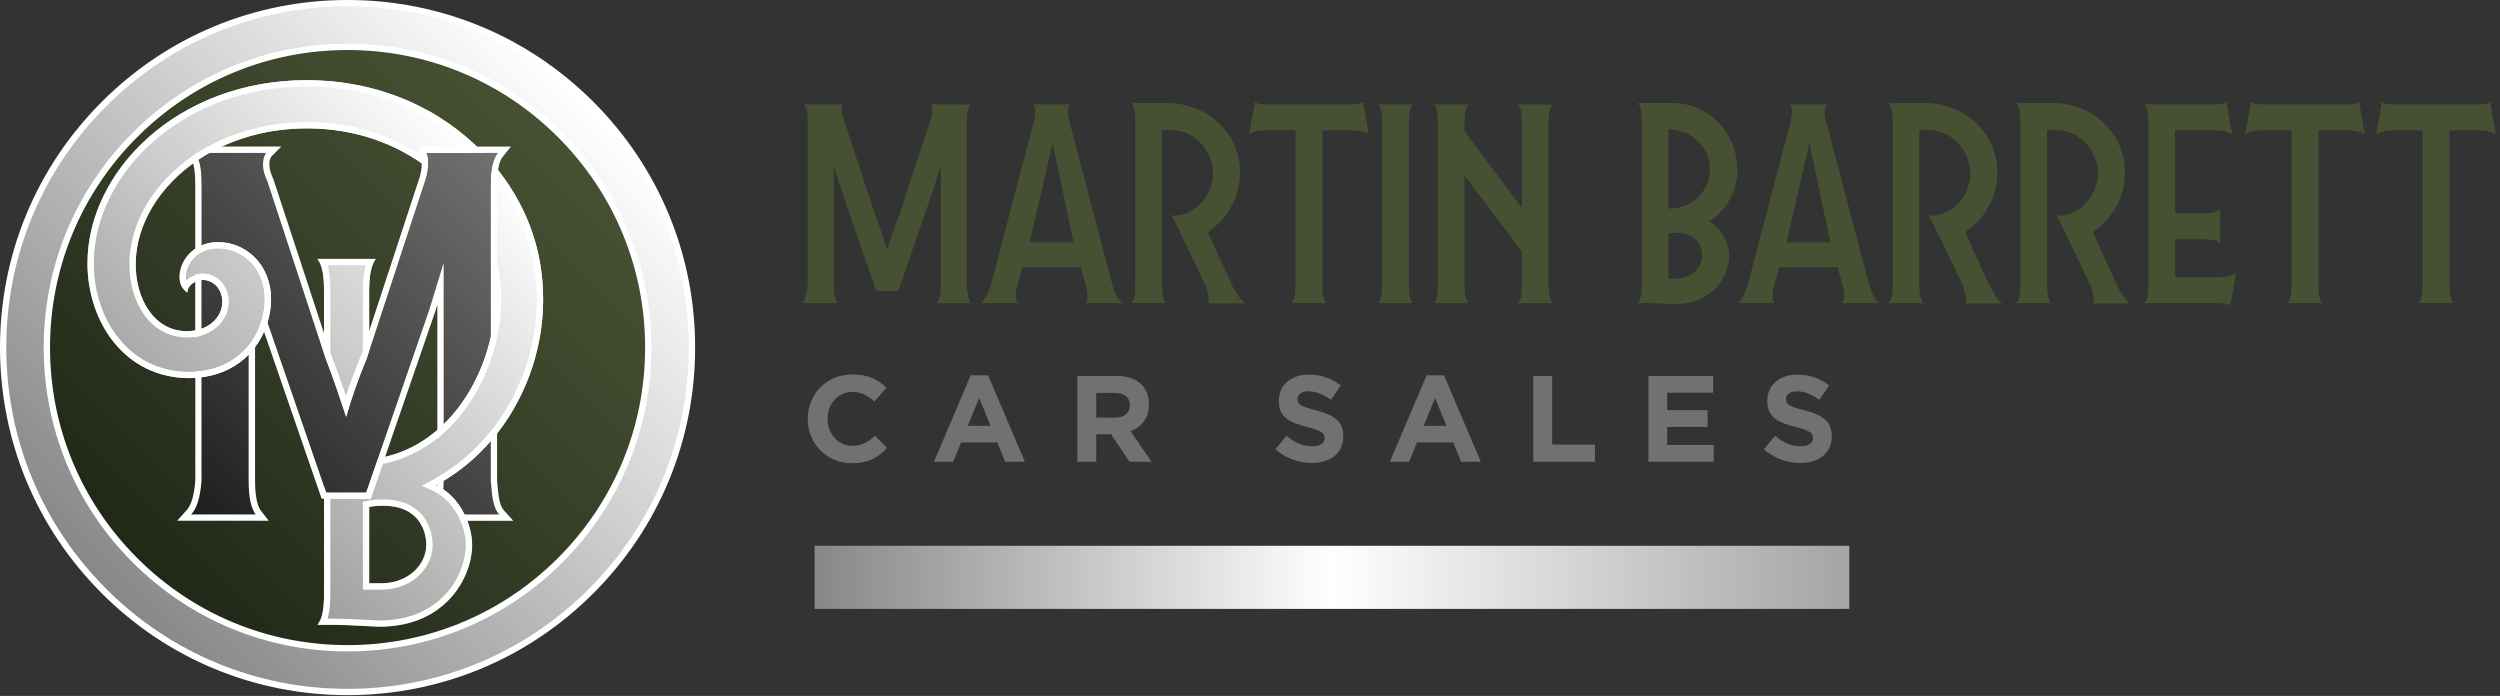 <svg width="370" height="103" viewBox="0 0 370 103" fill="none" xmlns="http://www.w3.org/2000/svg">
<rect x="0" y="0" width="370" height="103" fill="#333333" stroke="none"/>
<path d="M126.065 68.552C122.325 68.552 119.549 65.665 119.549 62.023V61.983C119.549 58.373 122.273 55.415 126.176 55.415C128.574 55.415 130.008 56.217 131.187 57.377L129.408 59.429C128.431 58.543 127.427 57.995 126.163 57.995C124.019 57.995 122.481 59.775 122.481 61.951V61.99C122.481 64.166 123.986 65.984 126.163 65.984C127.616 65.984 128.502 65.405 129.499 64.499L131.278 66.297C129.975 67.692 128.522 68.565 126.072 68.565L126.065 68.552Z" fill="#727070"/>
<path d="M148.762 68.337L147.602 65.489H142.232L141.072 68.337H138.225L143.666 55.545H146.24L151.681 68.337H148.762ZM144.917 58.901L143.229 63.02H146.605L144.917 58.901Z" fill="#727070"/>
<path d="M167.164 68.337L164.44 64.271H162.244V68.337H159.448V55.636H165.254C168.245 55.636 170.044 57.213 170.044 59.827V59.866C170.044 61.918 168.936 63.202 167.32 63.801L170.422 68.337H167.157H167.164ZM167.216 59.97C167.216 58.771 166.382 58.158 165.02 58.158H162.244V61.807H165.072C166.434 61.807 167.216 61.084 167.216 60.009V59.97Z" fill="#727070"/>
<path d="M194.154 68.519C192.232 68.519 190.29 67.848 188.765 66.486L190.414 64.505C191.554 65.45 192.753 66.049 194.207 66.049C195.347 66.049 196.038 65.593 196.038 64.85V64.811C196.038 64.101 195.601 63.743 193.477 63.195C190.916 62.544 189.267 61.833 189.267 59.312V59.273C189.267 56.966 191.118 55.441 193.711 55.441C195.562 55.441 197.139 56.021 198.429 57.057L196.976 59.162C195.849 58.38 194.747 57.911 193.672 57.911C192.597 57.911 192.037 58.399 192.037 59.018V59.057C192.037 59.892 192.577 60.165 194.78 60.726C197.354 61.397 198.807 62.322 198.807 64.538V64.577C198.807 67.099 196.885 68.513 194.141 68.513L194.154 68.519Z" fill="#727070"/>
<path d="M216.238 68.337L215.078 65.489H209.709L208.549 68.337H205.701L211.143 55.545H213.717L219.158 68.337H216.238ZM212.394 58.901L210.706 63.02H214.081L212.394 58.901Z" fill="#727070"/>
<path d="M226.925 68.337V55.636H229.721V65.796H236.054V68.337H226.925Z" fill="#727070"/>
<path d="M243.965 68.337V55.636H253.544V58.126H246.741V60.7H252.73V63.189H246.741V65.854H253.635V68.343H243.965V68.337Z" fill="#727070"/>
<path d="M266.447 68.519C264.524 68.519 262.583 67.848 261.058 66.486L262.706 64.505C263.847 65.45 265.046 66.049 266.499 66.049C267.639 66.049 268.33 65.593 268.33 64.85V64.811C268.33 64.101 267.893 63.743 265.769 63.195C263.208 62.544 261.56 61.833 261.56 59.312V59.273C261.56 56.966 263.41 55.441 266.004 55.441C267.854 55.441 269.431 56.021 270.721 57.057L269.268 59.162C268.141 58.38 267.04 57.911 265.965 57.911C264.889 57.911 264.329 58.399 264.329 59.018V59.057C264.329 59.892 264.87 60.165 267.072 60.726C269.646 61.397 271.099 62.322 271.099 64.538V64.577C271.099 67.099 269.177 68.513 266.434 68.513L266.447 68.519Z" fill="#727070"/>
<path d="M139.248 24.384L138.094 28.164L132.946 43.073H129.688L124.54 28.164C124.123 26.854 123.7 25.59 123.387 24.384V42.135C123.387 43.503 123.595 44.389 123.967 44.865H118.715C119.19 44.337 119.451 43.503 119.555 42.135V18.187C119.555 16.825 119.451 15.985 118.975 15.457H124.801C124.766 15.492 124.749 15.526 124.749 15.561C124.644 15.717 124.273 16.454 124.905 17.764L129.629 32.152C130.314 33.885 130.835 35.514 131.311 36.928C131.728 35.455 132.256 33.937 132.992 32.152L137.716 17.764C138.133 16.506 137.925 15.77 137.873 15.561C137.838 15.526 137.821 15.492 137.821 15.457H143.646C143.229 15.985 143.066 16.825 143.066 18.187V42.135C143.17 43.503 143.275 44.337 143.75 44.865H138.655C139.02 44.389 139.235 43.503 139.235 42.135V24.384H139.248Z" fill="#465133"/>
<path d="M150.651 44.858H145.191C145.718 44.383 146.292 43.438 146.663 42.128L152.965 18.18C153.33 16.76 153.277 15.978 152.913 15.502V15.45H158.373L158.321 15.502C158.008 15.972 157.904 16.76 158.321 18.18L164.622 42.128C164.935 43.438 165.567 44.383 166.095 44.858H160.634C160.999 44.383 161.104 43.601 160.687 42.128L159.95 39.554H151.336L150.599 42.128C150.182 43.601 150.286 44.383 150.651 44.858ZM152.385 35.879H158.895L155.799 21.178L152.385 35.879Z" fill="#465133"/>
<path d="M184.204 44.891C183.676 44.415 183.07 43.627 182.405 42.363L178.756 34.361C181.76 32.341 183.526 29.037 183.526 25.583C183.526 19.862 178.958 15.235 172.553 15.235H167.457C167.874 15.763 168.037 16.604 168.037 17.966V42.122C168.037 43.49 167.88 44.324 167.457 44.852H172.553C172.188 44.376 171.973 43.49 171.973 42.122V19.236H173.126C177.433 19.236 179.532 22.964 179.532 25.642C179.532 29.056 176.645 32.152 173.439 31.891L177.284 39.847L178.463 42.369C178.88 43.842 179.102 44.422 178.737 44.898H184.197L184.204 44.891Z" fill="#465133"/>
<path d="M195.692 42.128C195.692 43.496 195.901 44.383 196.272 44.858H191.177C191.594 44.331 191.756 43.496 191.756 42.128V19.288H187.136C186.504 19.288 185.455 19.445 184.934 19.868L184.882 19.92L185.722 15.092C185.931 15.3 186.407 15.457 187.508 15.457H199.954C201.055 15.457 201.531 15.3 201.739 15.092L202.58 19.92L202.528 19.868C201.948 19.445 200.951 19.288 200.325 19.288H195.705V42.128H195.692Z" fill="#465133"/>
<path d="M203.981 15.457H209.077C208.712 15.932 208.497 16.825 208.497 18.187V42.135C208.497 43.503 208.705 44.389 209.077 44.865H203.981C204.398 44.337 204.561 43.503 204.561 42.135V18.187C204.561 16.825 204.405 15.985 203.981 15.457Z" fill="#465133"/>
<path d="M212.231 15.457H217.326C216.962 15.932 216.747 16.825 216.747 18.187V19.445L225.25 30.79V18.187C225.25 16.825 225.094 15.985 224.67 15.457H229.766C229.401 15.932 229.186 16.825 229.186 18.187V42.135C229.186 43.503 229.395 44.389 229.766 44.865H224.67C225.094 44.337 225.25 43.503 225.25 42.135V37.254L216.747 25.961V42.135C216.747 43.503 216.955 44.389 217.326 44.865H212.231C212.706 44.337 212.811 43.503 212.811 42.135V18.187C212.811 16.825 212.706 15.985 212.231 15.457Z" fill="#465133"/>
<path d="M242.414 15.242H247.51C252.919 15.242 257.122 19.758 257.122 25.062C257.122 28.424 255.493 31.155 252.919 32.777C255.017 33.826 255.91 36.296 255.91 37.873C255.91 40.655 253.655 45.015 247.823 45.015C247.458 45.015 245.145 44.858 243.887 44.858H242.414C242.831 44.331 242.994 43.497 242.994 42.128V17.972C242.994 16.61 242.838 15.77 242.414 15.242ZM246.93 19.178V30.887H246.982C250.397 30.887 253.075 28.314 253.075 25.062C253.075 21.81 250.397 19.178 246.982 19.178H246.93ZM246.93 34.563V41.229H247.979C250.345 41.229 251.915 39.6 251.915 37.866C251.915 36.505 251.127 34.452 248.188 34.452H247.771L246.93 34.556V34.563Z" fill="#465133"/>
<path d="M262.654 44.858H257.193C257.721 44.383 258.295 43.438 258.666 42.128L264.967 18.18C265.332 16.76 265.28 15.978 264.915 15.502V15.45H270.376L270.324 15.502C270.011 15.972 269.907 16.76 270.324 18.18L276.625 42.128C276.938 43.438 277.57 44.383 278.098 44.858H272.637C273.002 44.383 273.106 43.601 272.689 42.128L271.953 39.554H263.338L262.602 42.128C262.185 43.601 262.289 44.383 262.654 44.858ZM264.387 35.879H270.897L267.802 21.178L264.387 35.879Z" fill="#465133"/>
<path d="M330.932 40.395L330.092 45.223C329.883 45.015 329.251 44.858 328.202 44.858H317.385C317.802 44.331 317.965 43.497 317.965 42.128V17.972C317.965 16.975 317.756 15.926 317.385 15.45H327.733C328.834 15.45 329.31 15.294 329.518 15.085L330.359 19.914L330.307 19.862C329.727 19.438 328.73 19.282 328.104 19.282H321.907V31.572H326.11C327.003 31.572 328.261 31.415 328.58 30.992V35.983C328.215 35.508 327.003 35.403 326.11 35.403H321.907V41.02H328.678C329.31 41.02 330.307 40.864 330.88 40.44L330.932 40.388V40.395Z" fill="#465133"/>
<path d="M343.105 42.128C343.105 43.496 343.313 44.383 343.685 44.858H338.589C339.006 44.331 339.169 43.496 339.169 42.128V19.288H334.549C333.917 19.288 332.868 19.445 332.346 19.868L332.294 19.92L333.135 15.092C333.343 15.3 333.819 15.457 334.92 15.457H347.367C348.468 15.457 348.944 15.3 349.152 15.092L349.993 19.92L349.941 19.868C349.361 19.445 348.364 19.288 347.738 19.288H343.118V42.128H343.105Z" fill="#465133"/>
<path d="M362.498 42.128C362.498 43.496 362.706 44.383 363.078 44.858H357.982C358.399 44.331 358.562 43.496 358.562 42.128V19.288H353.942C353.31 19.288 352.26 19.445 351.739 19.868L351.687 19.92L352.528 15.092C352.736 15.3 353.212 15.457 354.313 15.457H366.759C367.861 15.457 368.336 15.3 368.545 15.092L369.385 19.92L369.333 19.868C368.753 19.445 367.756 19.288 367.131 19.288H362.511V42.128H362.498Z" fill="#465133"/>
<path d="M296.285 44.891C295.757 44.415 295.151 43.627 294.486 42.363L290.837 34.361C293.841 32.341 295.607 29.037 295.607 25.583C295.607 19.862 291.039 15.235 284.634 15.235H279.538C279.955 15.763 280.118 16.604 280.118 17.966V42.122C280.118 43.49 279.962 44.324 279.538 44.852H284.634C284.269 44.376 284.054 43.49 284.054 42.122V19.236H285.207C289.514 19.236 291.613 22.964 291.613 25.642C291.613 29.056 288.726 32.152 285.52 31.891L289.365 39.847L290.544 42.369C290.961 43.842 291.183 44.422 290.818 44.898H296.278L296.285 44.891Z" fill="#465133"/>
<path d="M315.182 44.891C314.655 44.415 314.049 43.627 313.384 42.363L309.735 34.361C312.739 32.341 314.505 29.037 314.505 25.583C314.505 19.862 309.937 15.235 303.531 15.235H298.435C298.852 15.763 299.015 16.604 299.015 17.966V42.122C299.015 43.49 298.859 44.324 298.435 44.852H303.531C303.166 44.376 302.951 43.49 302.951 42.122V19.236H304.105C308.412 19.236 310.51 22.964 310.51 25.642C310.51 29.056 307.623 32.152 304.417 31.891L308.262 39.847L309.442 42.369C309.859 43.842 310.08 44.422 309.715 44.898H315.176L315.182 44.891Z" fill="#465133"/>
<path d="M273.699 80.777H120.565V90.115H273.699V80.777Z" fill="url(#paint0_linear_36_1518)"/>
<path d="M51.44 95.947C76.02 95.947 95.947 76.02 95.947 51.44C95.947 26.86 76.02 6.933 51.44 6.933C26.86 6.933 6.933 26.86 6.933 51.44C6.933 76.02 26.86 95.947 51.44 95.947Z" fill="url(#paint1_linear_36_1518)"/>
<path d="M51.44 6.933C76.02 6.933 95.947 26.86 95.947 51.44C95.947 76.02 76.02 95.947 51.44 95.947C26.86 95.947 6.933 76.02 6.933 51.44C6.933 26.86 26.86 6.933 51.44 6.933ZM51.44 0.463C37.827 0.463 25.023 5.767 15.398 15.392C5.767 25.023 0.463 37.821 0.463 51.44C0.463 65.059 5.767 77.857 15.392 87.482C25.016 97.106 37.821 102.411 51.434 102.411C65.046 102.411 77.851 97.106 87.475 87.482C97.1 77.857 102.404 65.053 102.404 51.44C102.404 37.827 97.1 25.023 87.475 15.398C77.857 5.767 65.053 0.463 51.44 0.463Z" fill="url(#paint2_linear_36_1518)"/>
<path d="M51.44 102.88C37.697 102.88 24.782 97.53 15.066 87.814C5.35 78.098 0 65.177 0 51.44C0 37.704 5.35 24.782 15.066 15.066C24.782 5.35 37.697 0 51.44 0C65.183 0 78.098 5.35 87.814 15.066C97.53 24.782 102.88 37.697 102.88 51.44C102.88 65.183 97.53 78.098 87.814 87.814C78.098 97.53 65.183 102.88 51.44 102.88ZM51.44 0.932C37.951 0.932 25.264 6.184 15.724 15.724C6.184 25.264 0.932 37.951 0.932 51.44C0.932 64.929 6.184 77.616 15.724 87.156C25.264 96.696 37.945 101.948 51.44 101.948C64.935 101.948 77.616 96.696 87.156 87.156C96.696 77.616 101.948 64.935 101.948 51.44C101.948 37.945 96.696 25.264 87.156 15.724C77.616 6.184 64.929 0.932 51.44 0.932ZM51.44 96.409C39.43 96.409 28.138 91.731 19.64 83.24C11.149 74.749 6.471 63.456 6.471 51.44C6.471 39.424 11.149 28.138 19.64 19.64C28.131 11.149 39.424 6.471 51.44 6.471C63.456 6.471 74.742 11.149 83.24 19.64C91.731 28.131 96.409 39.424 96.409 51.44C96.409 63.456 91.731 74.742 83.24 83.24C74.749 91.731 63.456 96.409 51.44 96.409ZM51.44 7.403C39.678 7.403 28.62 11.984 20.298 20.298C11.984 28.613 7.403 39.678 7.403 51.44C7.403 63.202 11.984 74.26 20.298 82.582C28.613 90.897 39.678 95.477 51.44 95.477C63.202 95.477 74.26 90.897 82.582 82.582C90.897 74.267 95.477 63.202 95.477 51.44C95.477 39.678 90.897 28.62 82.582 20.298C74.267 11.984 63.202 7.403 51.44 7.403Z" fill="white"/>
<path d="M72.957 24.247C72.735 25.108 72.644 26.202 72.644 27.61V39.039C73.042 40.753 73.257 42.513 73.257 44.298C73.257 46.084 73.048 47.947 72.644 49.785C71.588 54.62 69.191 59.351 65.665 62.785C63.026 65.359 59.755 67.203 55.949 67.822L54.196 72.905H48.273L47.96 71.993V87.853C47.96 90.167 47.693 91.594 46.983 92.487H49.478C51.616 92.487 55.532 92.754 56.158 92.754C66.043 92.754 69.875 85.358 69.875 80.64C69.875 79.35 69.516 77.707 68.767 76.156C68.076 74.736 67.047 73.387 65.632 72.442C65.287 72.214 64.922 71.999 64.531 71.823C64.916 71.615 65.294 71.4 65.672 71.178C68.304 69.608 70.644 67.607 72.651 65.287C77.538 59.625 80.385 52.066 80.385 44.305C80.385 36.544 77.668 29.858 72.963 24.254L72.957 24.247ZM56.418 86.342H54.639V75.029C55.532 74.853 56.51 74.853 56.777 74.853C61.762 74.853 63.098 78.326 63.098 80.64C63.098 83.579 60.426 86.342 56.418 86.342ZM20.077 39.131C20.077 44.298 22.84 49.016 27.649 49.016C28.45 49.016 29.187 48.886 29.825 48.657C31.754 47.973 32.901 46.39 32.901 44.65C32.901 42.689 31.474 41.444 30.053 41.444C29.982 41.444 29.903 41.444 29.825 41.457C28.815 41.548 27.733 42.239 27.733 43.314C27.108 42.871 26.574 42.245 26.574 41.001C26.574 39.202 27.721 37.208 29.819 36.316C30.529 36.016 31.35 35.833 32.269 35.833C36.276 35.833 40.108 39.039 40.108 44.298C40.108 45.412 39.932 46.585 39.58 47.745C39.059 49.453 38.14 51.121 36.798 52.502C35.136 54.216 32.829 55.487 29.819 55.852C29.239 55.923 28.633 55.962 27.994 55.962C18.552 55.962 12.941 47.765 12.941 38.948C12.941 25.407 26.215 11.873 45.367 11.873C56.093 11.873 65.255 16.102 71.51 22.638H63.078C63.078 22.703 63.111 22.766 63.176 22.827C63.241 23.081 63.423 23.752 63.326 24.847C58.608 21.23 52.469 19.002 45.458 19.002C39.926 19.002 34.999 20.383 30.992 22.638C30.431 22.957 29.884 23.289 29.363 23.641C23.563 27.499 20.077 33.285 20.077 39.131ZM47.954 52.359V42.962C47.954 40.649 47.687 39.222 46.976 38.329H55.617C54.991 39.131 54.639 40.642 54.639 42.962V51.981L54.294 53.03C52.958 56.282 52 59.051 51.238 61.729C50.378 59.149 49.42 56.184 48.182 53.03L47.96 52.365L47.954 52.359Z" fill="url(#paint3_linear_36_1518)"/>
<path d="M45.373 12.805C50.456 12.805 55.291 13.762 59.761 15.659C63.293 17.157 66.467 19.184 69.236 21.699H62.159V22.631C62.159 22.722 62.166 22.807 62.179 22.885C57.35 19.725 51.623 18.063 45.465 18.063C40.069 18.063 34.908 19.36 30.542 21.817C29.988 22.129 29.434 22.468 28.854 22.859C22.781 26.906 19.152 32.986 19.152 39.124C19.152 41.946 19.914 44.578 21.302 46.54C22.853 48.729 25.108 49.941 27.649 49.941C28.535 49.941 29.369 49.804 30.138 49.531C32.38 48.729 33.833 46.813 33.833 44.65C33.833 43.496 33.422 42.441 32.686 41.665C31.982 40.929 31.024 40.512 30.053 40.512C29.956 40.512 29.858 40.512 29.741 40.525C28.946 40.597 28.125 40.942 27.558 41.522C27.525 41.372 27.512 41.196 27.512 40.994C27.512 39.658 28.34 37.951 30.19 37.163C30.822 36.895 31.526 36.759 32.276 36.759C35.625 36.759 39.183 39.398 39.183 44.291C39.183 45.321 39.013 46.422 38.694 47.465C38.179 49.133 37.293 50.651 36.133 51.85C34.465 53.571 32.301 54.607 29.715 54.926C29.135 54.998 28.574 55.031 28.007 55.031C23.843 55.031 20.266 53.349 17.659 50.169C15.222 47.198 13.886 43.216 13.886 38.948C13.886 32.484 17.066 25.954 22.605 21.028C28.574 15.724 36.661 12.805 45.38 12.805M73.602 26.567C77.388 31.78 79.454 37.997 79.454 44.291C79.454 48.025 78.789 51.707 77.473 55.245C76.176 58.745 74.312 61.912 71.94 64.668C69.966 66.955 67.698 68.878 65.189 70.37C64.772 70.618 64.421 70.82 64.088 70.996L62.413 71.888L64.14 72.67C64.453 72.814 64.766 72.99 65.105 73.218C66.258 73.987 67.229 75.146 67.92 76.567C68.565 77.896 68.936 79.382 68.936 80.646C68.936 82.562 68.174 85.462 66.024 87.853C64.388 89.671 61.351 91.828 56.151 91.828C55.956 91.828 55.304 91.796 54.548 91.757C53.004 91.678 50.886 91.561 49.472 91.561H48.482C48.762 90.642 48.892 89.456 48.892 87.86V73.843H54.868L55.083 73.218L56.66 68.65C60.211 67.952 63.547 66.167 66.323 63.456C69.842 60.022 72.41 55.239 73.556 49.987C73.974 48.065 74.189 46.149 74.189 44.305C74.189 42.46 73.98 40.721 73.576 38.935V27.61C73.576 27.238 73.583 26.899 73.596 26.574M53.708 87.273H56.419C58.53 87.273 60.472 86.57 61.886 85.286C63.248 84.054 64.03 82.36 64.03 80.64C64.03 79.03 63.482 77.44 62.524 76.28C60.908 74.325 58.504 73.915 56.777 73.915C55.891 73.915 55.109 73.98 54.457 74.11L53.708 74.26V87.267M54.144 39.254C53.851 40.212 53.708 41.437 53.708 42.956V51.824L53.421 52.698C52.554 54.796 51.831 56.744 51.199 58.66C50.573 56.803 49.876 54.789 49.055 52.704L48.892 52.202V42.956C48.892 41.359 48.768 40.173 48.482 39.254H54.144ZM45.373 11.866C26.222 11.866 12.948 25.407 12.948 38.942C12.948 47.758 18.559 55.956 28.001 55.956C28.633 55.956 29.239 55.917 29.825 55.845C32.829 55.474 35.143 54.203 36.804 52.496C38.147 51.114 39.066 49.439 39.587 47.739C39.945 46.579 40.115 45.406 40.115 44.291C40.115 39.039 36.283 35.827 32.276 35.827C31.35 35.827 30.536 36.003 29.825 36.309C27.721 37.202 26.58 39.196 26.58 40.994C26.58 42.239 27.114 42.864 27.74 43.308C27.74 42.232 28.822 41.542 29.832 41.45C29.91 41.444 29.982 41.437 30.06 41.437C31.487 41.437 32.908 42.682 32.908 44.643C32.908 46.377 31.754 47.967 29.832 48.651C29.187 48.879 28.457 49.009 27.655 49.009C22.846 49.009 20.083 44.291 20.083 39.124C20.083 33.279 23.576 27.492 29.369 23.635C29.897 23.283 30.438 22.951 30.998 22.631C35.006 20.377 39.932 18.995 45.465 18.995C52.476 18.995 58.614 21.23 63.332 24.84C63.437 23.745 63.248 23.074 63.182 22.82C63.117 22.755 63.085 22.692 63.085 22.631H71.517C65.261 16.095 56.099 11.866 45.373 11.866ZM72.957 24.234C72.735 25.094 72.644 26.189 72.644 27.597V39.026C73.042 40.74 73.257 42.499 73.257 44.285C73.257 46.071 73.048 47.934 72.644 49.772C71.589 54.607 69.191 59.338 65.665 62.772C63.026 65.346 59.755 67.19 55.949 67.809L54.196 72.892H48.273L47.96 71.98V87.84C47.96 90.153 47.693 91.581 46.983 92.473H49.479C51.616 92.473 55.532 92.74 56.158 92.74C66.043 92.74 69.875 85.344 69.875 80.627C69.875 79.336 69.516 77.694 68.767 76.143C68.076 74.723 67.047 73.374 65.633 72.429C65.287 72.201 64.922 71.986 64.531 71.81C64.916 71.602 65.294 71.386 65.672 71.165C68.304 69.594 70.644 67.594 72.651 65.274C77.538 59.611 80.386 52.053 80.386 44.291C80.386 36.531 77.668 29.845 72.963 24.241L72.957 24.234ZM54.639 86.328V75.016C55.532 74.84 56.51 74.84 56.777 74.84C61.762 74.84 63.098 78.313 63.098 80.627C63.098 83.566 60.426 86.328 56.419 86.328H54.639ZM55.617 38.316H46.976C47.687 39.209 47.954 40.629 47.954 42.949V52.346L48.175 53.01C49.42 56.164 50.371 59.129 51.231 61.71C51.994 59.032 52.952 56.262 54.288 53.01L54.633 51.961V42.943C54.633 40.629 54.991 39.111 55.611 38.309L55.617 38.316Z" fill="white"/>
<path d="M32.901 44.65C32.901 46.383 31.748 47.973 29.825 48.657V41.457C29.904 41.45 29.975 41.444 30.053 41.444C31.48 41.444 32.901 42.688 32.901 44.65ZM36.804 52.496C35.143 54.209 32.836 55.48 29.825 55.845V71.178C29.636 73.661 29.154 75.192 28.294 76.15H37.853C37.182 75.29 36.804 73.667 36.804 71.178V52.496ZM65.665 62.778C69.184 59.344 71.588 54.613 72.644 49.778V27.603C72.644 26.196 72.742 25.107 72.957 24.241C73.126 23.576 73.361 23.048 73.693 22.631H63.085C63.085 22.696 63.117 22.759 63.182 22.82C63.248 23.074 63.43 23.745 63.332 24.84C63.28 25.394 63.156 26.059 62.896 26.834L54.639 51.968L54.294 53.017C52.958 56.269 52 59.038 51.238 61.716C50.378 59.136 49.42 56.171 48.182 53.017L47.96 52.352L39.58 26.834C38.433 24.443 39.105 23.107 39.294 22.82C39.294 22.755 39.326 22.692 39.391 22.631H31.005C30.444 22.951 29.897 23.283 29.376 23.635C29.734 24.573 29.838 25.844 29.838 27.603V36.309C30.549 36.009 31.37 35.827 32.288 35.827C36.296 35.827 40.128 39.033 40.128 44.291C40.128 45.406 39.952 46.579 39.6 47.739L47.967 71.993L48.28 72.905H54.203L55.956 67.822L63.567 45.764L65.672 38.883V62.785L65.665 62.778ZM72.644 71.178V65.274C70.644 67.594 68.298 69.594 65.665 71.165V71.178C65.665 71.628 65.646 72.038 65.626 72.436C67.04 73.38 68.07 74.729 68.76 76.15H73.889C73.029 75.192 72.84 73.667 72.644 71.178Z" fill="url(#paint4_linear_36_1518)"/>
<path d="M73.693 22.638C73.361 23.055 73.126 23.583 72.957 24.247C72.736 25.108 72.644 26.202 72.644 27.61V49.785C71.589 54.62 69.191 59.351 65.665 62.785V38.883L63.56 45.764L55.949 67.822L54.197 72.905H48.273L47.96 71.993L39.593 47.739C39.952 46.579 40.121 45.406 40.121 44.292C40.121 39.039 36.29 35.827 32.282 35.827C31.357 35.827 30.542 36.003 29.832 36.309V27.603C29.832 25.844 29.728 24.573 29.369 23.635C29.897 23.283 30.438 22.951 30.998 22.631H39.385C39.32 22.696 39.287 22.759 39.287 22.82C39.098 23.107 38.427 24.443 39.574 26.834L47.954 52.352L48.175 53.017C49.42 56.171 50.371 59.136 51.232 61.716C51.994 59.038 52.952 56.269 54.288 53.017L54.633 51.968L62.889 26.834C63.15 26.059 63.274 25.394 63.326 24.84C63.43 23.746 63.241 23.074 63.176 22.82C63.111 22.755 63.078 22.692 63.078 22.631H73.687M30.047 41.437C31.474 41.437 32.895 42.682 32.895 44.644C32.895 46.377 31.741 47.967 29.819 48.651V41.45C29.897 41.444 29.969 41.437 30.047 41.437ZM36.798 52.489V71.171C36.798 73.654 37.182 75.283 37.847 76.144H28.288C29.148 75.186 29.623 73.661 29.819 71.171V55.839C32.823 55.467 35.136 54.196 36.798 52.489ZM72.638 65.268V71.171C72.827 73.654 73.022 75.186 73.882 76.144H68.754C68.063 74.723 67.034 73.374 65.62 72.429C65.646 72.038 65.659 71.621 65.659 71.171V71.159C68.291 69.588 70.631 67.588 72.638 65.268ZM75.629 21.693H62.153V22.625C62.153 22.892 62.218 23.081 62.322 23.244C62.388 23.53 62.466 24.032 62.401 24.749C62.348 25.309 62.218 25.909 62.01 26.535L53.753 51.675L53.421 52.691C52.554 54.789 51.831 56.738 51.199 58.654C50.573 56.797 49.876 54.783 49.055 52.698L48.847 52.053L40.467 26.535L40.447 26.476L40.421 26.424C39.424 24.345 40.063 23.342 40.069 23.328L40.212 23.113L41.633 21.686H30.757L30.542 21.804C29.988 22.116 29.434 22.455 28.854 22.846L28.235 23.257L28.503 23.954C28.783 24.684 28.9 25.766 28.9 27.584V37.697L30.197 37.143C30.829 36.876 31.533 36.739 32.282 36.739C35.631 36.739 39.189 39.378 39.189 44.272C39.189 45.302 39.02 46.403 38.701 47.446L38.609 47.739L38.707 48.026L47.074 72.279L47.387 73.192L47.602 73.817H54.855L55.07 73.192L56.823 68.109L64.434 46.051V46.038L64.447 46.025L64.727 45.106V64.981L66.31 63.437C69.829 60.002 72.397 55.219 73.543 49.967L73.563 49.87V27.59C73.563 26.241 73.654 25.218 73.85 24.456C73.987 23.909 74.169 23.498 74.41 23.198L75.622 21.686L75.629 21.693ZM30.053 40.499C29.956 40.499 29.858 40.499 29.741 40.512L28.893 40.59V49.961L30.138 49.518C32.38 48.716 33.833 46.8 33.833 44.637C33.833 43.484 33.422 42.428 32.686 41.653C31.982 40.916 31.024 40.499 30.053 40.499ZM37.736 50.189L36.14 51.837C34.471 53.558 32.308 54.594 29.721 54.913L28.907 55.011V71.132C28.731 73.335 28.327 74.729 27.616 75.518L26.215 77.069H39.769L38.603 75.564C38.284 75.153 37.749 74.039 37.749 71.165V50.182L37.736 50.189ZM73.576 62.765L71.941 64.662C69.966 66.949 67.698 68.871 65.19 70.364L64.733 70.637V71.178C64.733 71.562 64.72 71.94 64.694 72.377L64.662 72.911L65.105 73.211C66.258 73.98 67.229 75.14 67.92 76.561L68.174 77.082H75.974L74.573 75.531C73.902 74.782 73.739 73.309 73.57 71.145V62.772L73.576 62.765Z" fill="white"/>
<defs>
<linearGradient id="paint0_linear_36_1518" x1="120.565" y1="85.449" x2="273.699" y2="85.449" gradientUnits="userSpaceOnUse">
<stop stop-color="#878787"/>
<stop offset="0.5" stop-color="white"/>
<stop offset="1" stop-color="#A5A4A4"/>
</linearGradient>
<linearGradient id="paint1_linear_36_1518" x1="19.973" y1="82.907" x2="82.907" y2="19.973" gradientUnits="userSpaceOnUse">
<stop stop-color="#202818"/>
<stop offset="0.52" stop-color="#353F27"/>
<stop offset="1" stop-color="#465133"/>
</linearGradient>
<linearGradient id="paint2_linear_36_1518" x1="15.398" y1="87.482" x2="87.482" y2="15.398" gradientUnits="userSpaceOnUse">
<stop stop-color="#878787"/>
<stop offset="1" stop-color="white"/>
</linearGradient>
<linearGradient id="paint3_linear_36_1518" x1="26.606" y1="72.116" x2="73.811" y2="24.912" gradientUnits="userSpaceOnUse">
<stop stop-color="#9E9D9C"/>
<stop offset="1" stop-color="white"/>
</linearGradient>
<linearGradient id="paint4_linear_36_1518" x1="26.834" y1="74.69" x2="76.287" y2="25.231" gradientUnits="userSpaceOnUse">
<stop stop-color="#1E1E1C"/>
<stop offset="1" stop-color="#727070"/>
</linearGradient>
</defs>
</svg>
